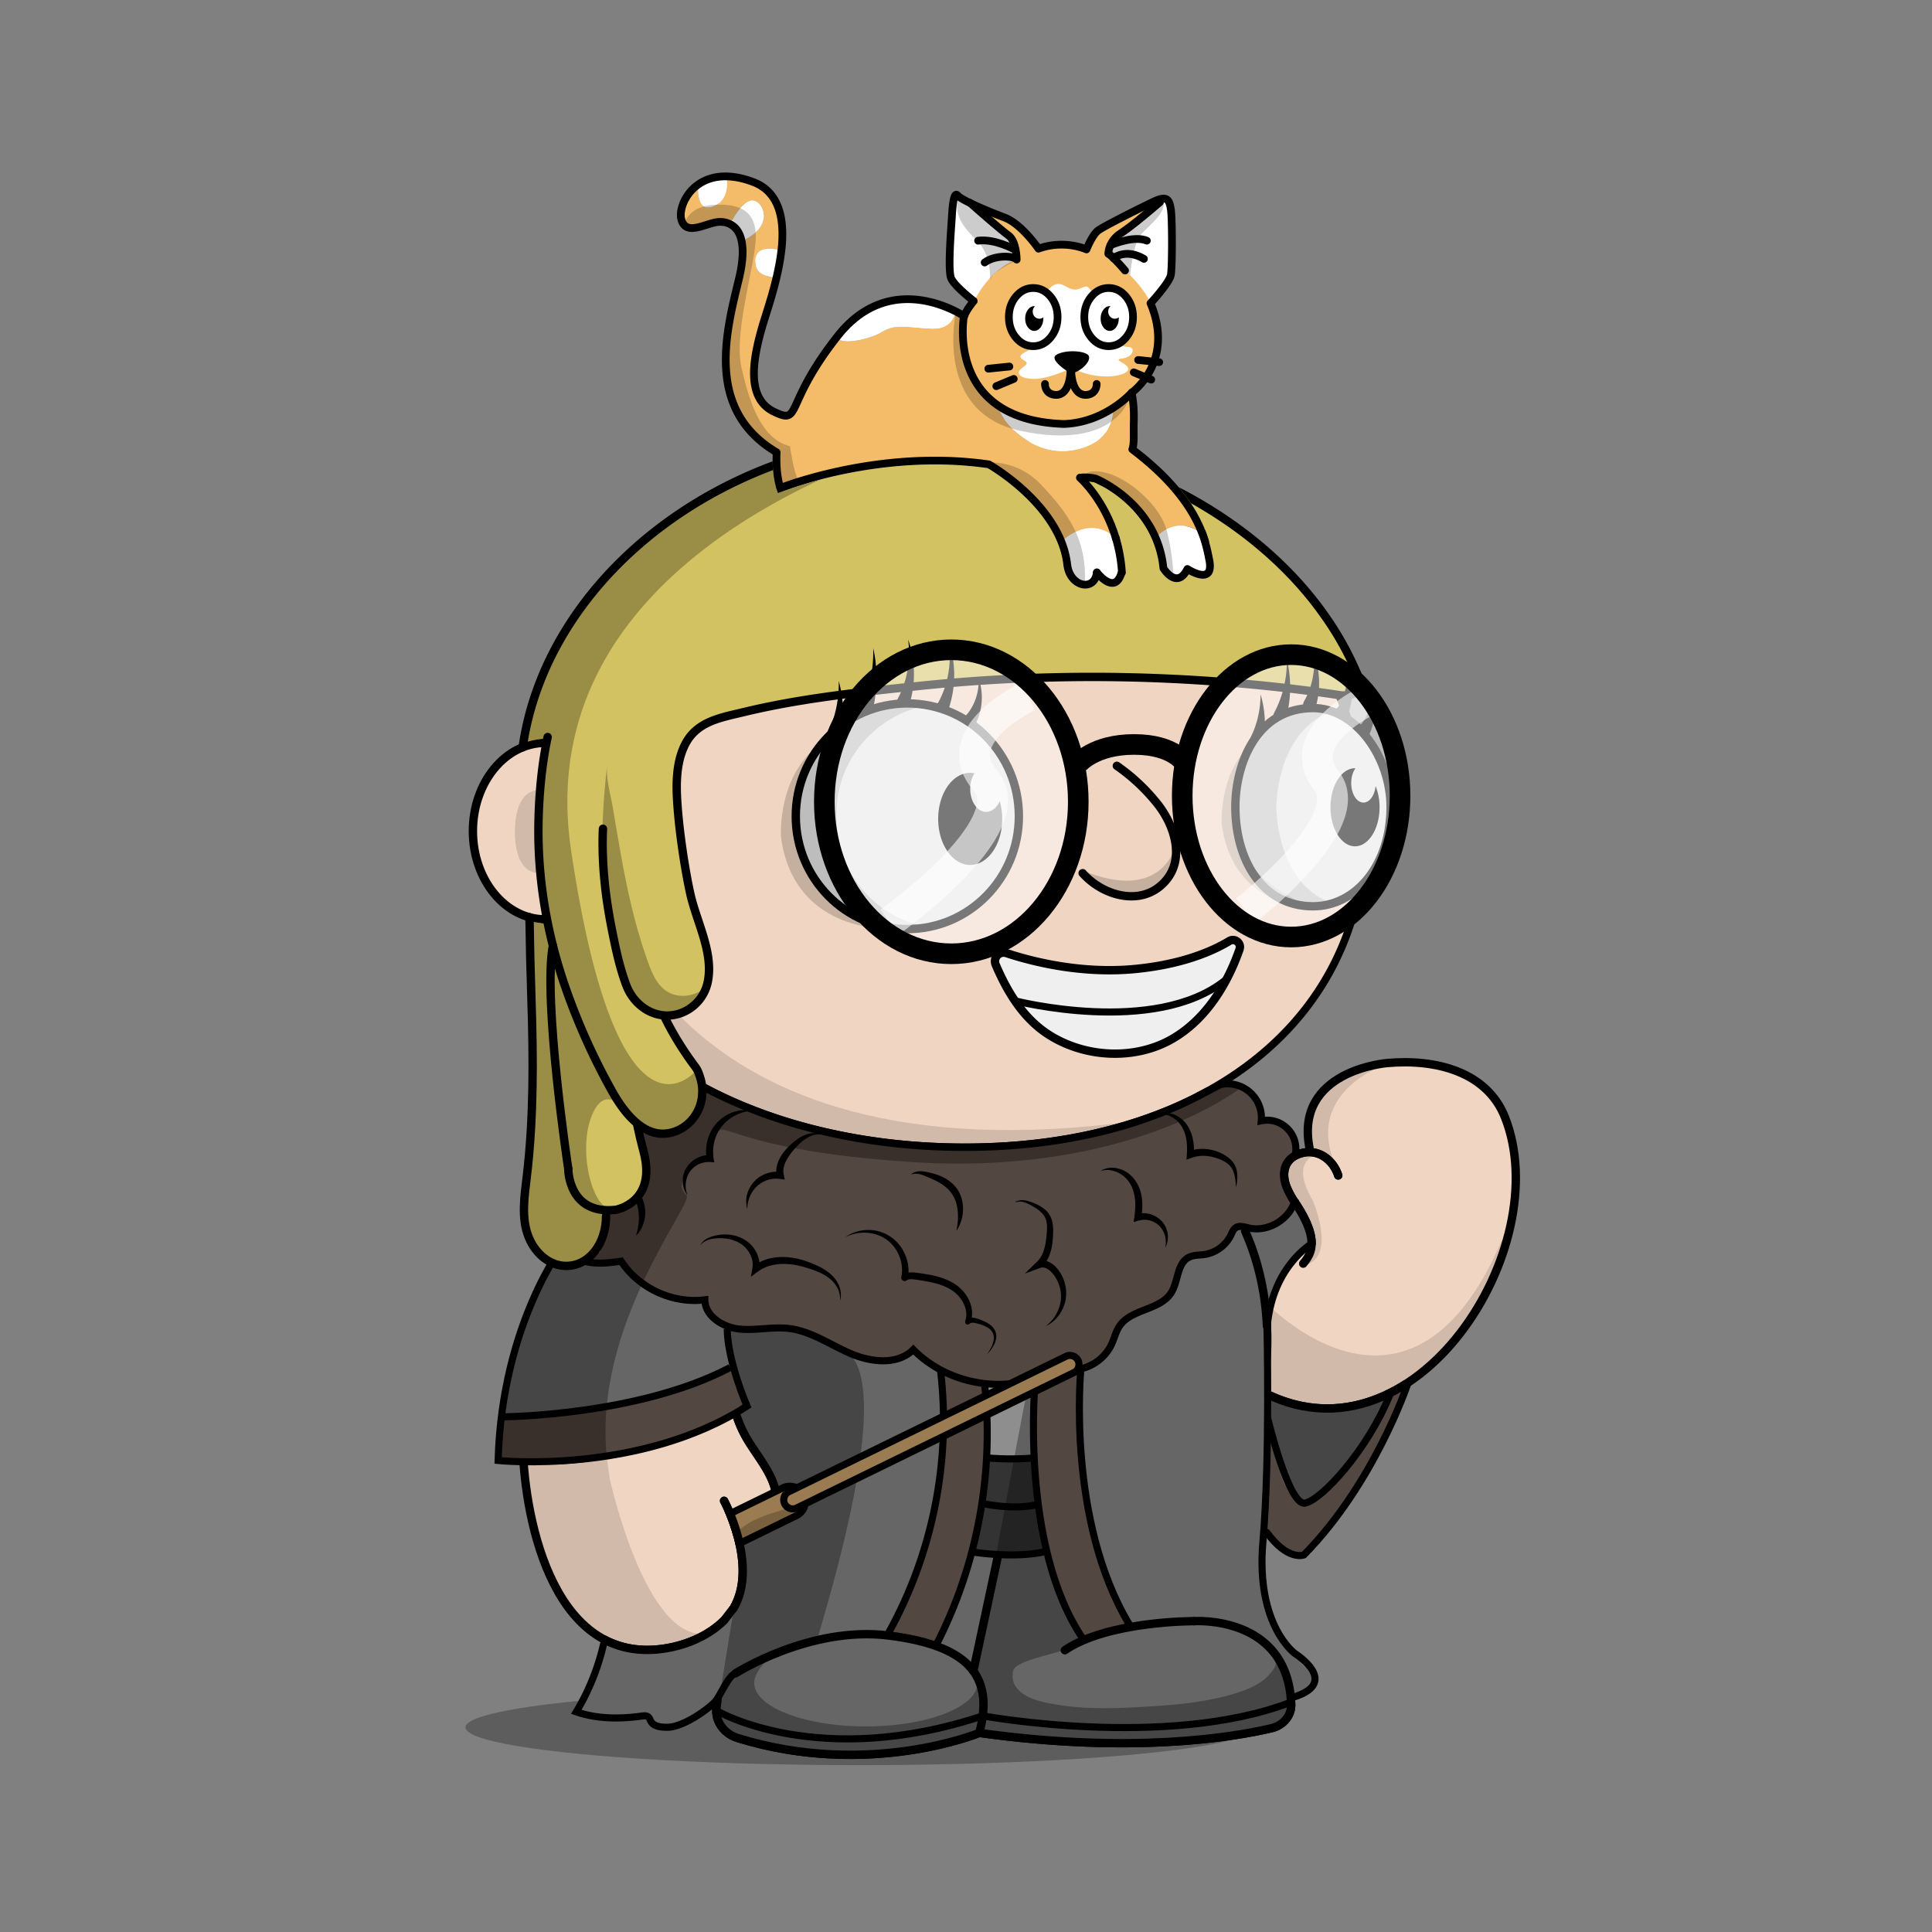 <svg xmlns="http://www.w3.org/2000/svg" xmlns:xlink="http://www.w3.org/1999/xlink" viewBox="0 0 3000 3000" width="100%" height="100%"><rect x="0" y="0" width="3000" height="3000" fill="#808080" stroke="none"/><defs><style>.cls-1-52{opacity:0.27;}.cls-2-52{fill:#f0d6c2;}.cls-3-52,.cls-4-52{fill:none;stroke:#000;stroke-linecap:round;stroke-miterlimit:10;}.cls-3-52{stroke-width:13px;}.cls-4-52{stroke-width:14px;}.cls-5-52{opacity:0.13;}</style></defs><g id="body_ground_shadwo-52" data-name="body ground shadwo"><ellipse class="cls-1-52" cx="1334.82" cy="2682.24" rx="612.02" ry="58.67"/></g><g id="TONE_1" data-name="TONE 1"><path class="cls-2-52" d="M1075.21,1684.92l-86.3,76.44-81.19,108.46-57.17,122.51-32.25,136.1-6.75,96.68,6.35,91.23L835,2395.21l31.39,75.86,38.09,50.13,47.54,31,78.62,9.8,53.8-18.18,39.91-27.63,14.26-12.89-9.88,50-15.22,91.24,2.66,29.33,13.85,17,51.09,17.73,78.1,16.35h75.62l66.58-5.32,48.93-8.42,52-13.82,24.82-6.52,41.94,6.07,126.13,9.16,99.75-.28,77.23-5.54,66.85-9.41,35-7.15,26.94-20.17,3.93-17.17-4.13-32.14-26.1-52.19-43.66-30.74-77-13.9,10.76-205.51s11.6-13.31,15.48-16.39,47-58.42,47-58.42l25-55.24,10.56-19.26,31.14,13.27,62.08,11.3,70.55-7.08,44-23.38,49.3-35.46,42.09-44.1,45.13-60.73,24.32-63.88,17.23-65.23,5.15-65.54-6.61-53.5-17.62-48.7-32.84-34.56-44.43-25.16-50.48-7-43.5-2.38-47.62,10.35-47.78,27.42L2036,1718.43l-4.92,39.57,4.92,33.29-26.16,5.63-11.5,8.85-4.35,6.33-38.65-58.25-40.72-31.51-40.6-26.81,31.43-17.16,63.7-49.54,45.12-49.55L2062,1514.7l25.66-53.08,19.46-60.16,22-45.61s67.57-79.84,0-202.29c-1-1.73.06-10,.06-10l-42.42-40.22-26.54-55.74-22.12-48.66-38.92-53.08-40.7-42.47-35.39-32.73-84.93-62.81-67.24-33.62-70.78-27.43-73.43-21.23L1533,712.27l-76.08-3.54-109.71,10.61-100.85,26.55-81.4,33.62-67.24,37.15-77,58.39L963.2,934.33l-61.93,81.39-29.2,69-23.37,63.1-6.32,5.84L794.78,1169l-33.87,33-22.55,52v62.59l15.25,50.65L781,1405l52.34,22.55,25.51,2.22,26.54,65.47,44.24,61.93,38.93,41.58,61.93,50.43,47.77,29.19Z"/><path class="cls-3-52" d="M1188.61,1822.33c-25.84,55.2-43,113.78-52.34,173.17-9.26,58.83-13.91,121.32.77,179.71,4.69,18.63,10.62,36.6,19.91,53.7,18.31,33.72,51.4,65.64,48.8,105.78-2.14,33.08-31.85,46-64.61,36.29"/><path class="cls-3-52" d="M1875.87,1822.33s102.57,98.45,91,287.14c0,0-3.62,117-95.28,193.58a25.6,25.6,0,0,0-9.21,18.23c-1.49,27.45-5.31,101.95-8.34,196,0,0,145.74-10.32,150.89,129,.65,17.51-12.29,33-30.87,37.34-61.79,14.38-217.56,40-453.39,7.15,0,0-171.42,71-375.08,8-21.91-6.79-35.72-26.6-33-47.6,3.64-28.11,11-75.14,26-147.9"/><path class="cls-3-52" d="M1142.45,2598.2s115.4-73.83,237.21-58.6,165.4,61,141,151.19"/><path class="cls-3-52" d="M1854.07,2517.33s-133.35-.74-200.62,45.13"/><line class="cls-3-52" x1="1511.37" y1="2594.76" x2="1564.29" y2="2347.39"/><path class="cls-3-52" d="M1962.82,2162.51c234.13,119.66,454.59-224.88,374-427.73-28.07-70.68-107.32-90.8-182.53-84.12,0,0-145.76,11-120.63,133.23"/><path class="cls-3-52" d="M2078,1825.24c-8.17-25.5-34.33-44.87-63.48-32.33-21.57,9.27-24.07,30.78-17,49.43a121.09,121.09,0,0,0,13,24.25c40.21,59.72,25.13,80.86,13.07,95.56"/><path class="cls-3-52" d="M1994,1809.24s-53-83.28-120-110.78"/><path class="cls-4-52" d="M847.68,1226.92c24.22,0,43.86,28.83,43.86,64.39s-19.64,64.39-43.86,64.39"/><g class="cls-5-52"><path d="M1094.33,1787.19s-201.47,157.92-147.5,509.15c0,0,56.62,258.34,152.17,239.76l-45.17,19.08L987.54,2562l-45-14-53-42.94L852,2442.22s-19.3-58-20-60.58-15.21-73-15.21-73l-4.07-66,3.05-93.58,14.8-87.89,24.13-80.54,29.56-68.17,35.67-59,31.53-47.85,30.94-37.14,43.33-39.74,34.35-32.8,20.29-14.44-27.3-18.43-64-47.48-59.57-58.39-27.71-38.8-42.45-63.51-.62-25.09,42.47-18.58,35.39-38s89.35,468.89,829,367.15c13.61-1.87-115.08,25.45-101.63,22.66l90.13-18.72,59.92-21.23,59.94-27.48,16.88,11.15s-138.51,121.21-481.78,97.32S1157.34,1736.76,1094.33,1787.19Z"/><path d="M887.11,1291.31c0,35.64-22.14,64.54-49.45,64.54s-38.13-28.59-38.13-64.23,10.82-64.85,38.13-64.85S887.11,1255.67,887.11,1291.31Z"/><path d="M1573.17,2594.76c5-22.44,11.15-45.09,15.5-66,9.65-46.4,21-93.08,27.47-140,1.38-10.09,10.82-41.24-4.4-41.86a345.39,345.39,0,0,0-47.38,1.36l-45,207c-2.76,12.73-5.54,25.71-4.26,38.67,1.7,17.12,10.15,32.84,11.64,50,1.1,12.68-9.17,31.37,0,42.38,4.14,5,11.17,6.24,17.6,7.11,54.93,7.46,110,10.25,165.29,12.64h.92l112.2-1.68a17.54,17.54,0,0,0,1.77-.12l105.39-13.38,40.32-6.53a15.92,15.92,0,0,0,7-3l13.67-10.24c19.81-14.84,7.66-38.52,6.72-57.27l-8.71-23.49-9.17-10c5.94,6.46-12.78,24.53-16.48,27.49-13.29,10.63-30,17-46.12,22-49.56,15.11-100.57,18.33-151.92,21.17-41.23,2.29-82.9,2.88-123.77-3.88-14.26-2.36-29.29-5.19-42.53-11.13C1581.78,2628.28,1568.73,2614.52,1573.17,2594.76Z"/><path d="M1964,2021.1s239.6,257.11,382-130.4l-20.31,76.86L2277.13,2057l-57.28,64.14-72.94,47.35-81.48,18.63-48.89-5-53.72-19.66v-31.7l5.41-52.55Z"/><path d="M2047.55,1791.7s-47.47,7.88-9.43,71.58c0,0,38.93,88.47-12.38,101.74,0,0,7.07-21.24,8.84-23s-1-30.6-1-30.6l-15.51-33.06s-18.7-31.29-20.56-36,4.37-40.57,4.37-40.57l22.84-10.07,20.1-2.71Z"/><path d="M2158.44,1650.06s-139.78,42.47-82.27,165.44l-16.53-15s-22.62-9.72-24.28-13.26-4.87-29.41-4.59-31.07,5.2-35,5.2-35l19.58-28,29.33-21.85Z"/><path d="M910.12,1177.54s78.74-358.22,369.81-437l-115,38.93-81,47.6-83.15,68.5-73.31,85.71-52.94,78.26-27.88,94,40.48,9.18Z"/><path d="M1527.19,2638.53,1517,2606.15a27.42,27.42,0,0,1,.89,6.92c0,37.38-77.63,67.68-173.4,67.68s-173.4-30.3-173.4-67.68c0-10.07,8.47-24.59,18.57-33.18l1.72-5.79a2.09,2.09,0,0,1-2.82-2.32L1229,2372.66a44.63,44.63,0,0,1,51.53-35c28.26,5,69.15,9.6,119.68,9.6-108.73,0-195.06-106.63-211.45-199.06-8.65-48.77-14.07-95.19-13.38-144.66.75-52.56,2.46-108.52,10.89-166.33a2.09,2.09,0,0,0-4-1.14c-22.2,50.76-92.27,233.07-29,385.72a1.4,1.4,0,0,0,.15.3l43,70.9a2.56,2.56,0,0,1,.24.56l4.42,17a62.9,62.9,0,0,1-1.35,36.2l-4.83,14.12a2.11,2.11,0,0,1-1.14,1.24l-26.61,11.66a2.06,2.06,0,0,1-1.07.16l-21.94-2.52a2.1,2.1,0,0,0-2.27,2.61l7.71,29.28a1.59,1.59,0,0,1,.06.38l3.63,49.69a2.11,2.11,0,0,1-.08.75l-14.6,49.1-.06.26-24.2,149.68a2.1,2.1,0,0,0,0,.79l6,26.41a2.08,2.08,0,0,0,1.18,1.45l59.31,26.68a2,2,0,0,0,.49.15l69,12.26.26,0,84.09,4h.26l60.19-4.53.24,0,83.39-16a1.05,1.05,0,0,0,.24-.06l40.42-13a2.09,2.09,0,0,0,1.43-1.73l6.33-50.94"/><path d="M1918.06,2248.79s-59.53,81.86-149.77,94c0,0,23,15,91.12-2.65l4.42-20.35,8.85-16.81,10.48-10.21"/></g><path d="M2129.2,1143.53a144,144,0,0,0-31.17-30.72,536.58,536.58,0,0,0-23-56.35c-32.82-68.83-79.79-130.63-139.61-183.69s-129.34-94.63-206.81-123.7c-80.17-30.08-165.32-45.33-253.08-45.33a723.09,723.09,0,0,0-219.4,33.67,674.64,674.64,0,0,0-187.55,93.24c-56,39.93-104,87.44-142.51,141.21-39.24,54.78-67.57,114.53-84.18,177.58a5.75,5.75,0,0,0,11.12,2.93c16.26-61.69,44-120.17,82.41-173.82,37.78-52.73,84.83-99.34,139.84-138.54a663,663,0,0,1,184.36-91.64,711.53,711.53,0,0,1,215.91-33.13c86.38,0,170.17,15,249,44.6,76.14,28.57,144.52,69.46,203.22,121.54s104.7,112.6,136.85,180a522.14,522.14,0,0,1,24.57,61.08c1.7,1.17,3.39,2.41,5.06,3.7.85.67,1.71,1.35,2.55,2l.54.43c.91.76,1.82,1.54,2.72,2.34l.82.73c.88.79,1.76,1.59,2.63,2.42.22.2.43.42.65.63a141.8,141.8,0,0,1,14.69,16.6c21.6,28.51,34,65.55,34,101.63,0,40.38-11.31,77.31-31.91,104.43h0c-.65.86-1.31,1.7-2,2.53-.89,1.11-1.79,2.18-2.69,3.24l-1,1.09c-.6.69-1.2,1.36-1.81,2-.38.42-.77.83-1.16,1.25-.57.6-1.14,1.19-1.72,1.78-.39.4-.78.81-1.18,1.2-.91.9-1.83,1.8-2.76,2.66-20,109.66-76.83,202.64-167.34,272.26-54.72,42.09-120.47,74.65-195.41,96.79s-157.82,33.42-245.91,33.42c-73.58,0-145.3-7.85-213.16-23.33S1154,1714,1098,1684.31c-117.39-62.14-199.49-151.36-237.44-258a5.75,5.75,0,0,0-10.83,3.85c38.92,109.43,122.91,200.84,242.89,264.35,56.87,30.1,120.69,53.35,189.67,69.09,68.7,15.67,141.28,23.62,215.72,23.62,89.2,0,173-11.4,249.17-33.89,76.31-22.54,143.31-55.75,199.16-98.7,91.16-70.12,149-163.31,170.49-273.08a136.34,136.34,0,0,0,12.27-13.43c23.68-29.62,36.73-70.49,36.73-115.08C2165.83,1214.15,2152.48,1174.25,2129.2,1143.53Z"/><path class="cls-3-52" d="M910.12,1403.57c-18.06,15.13-39.93,24-63.49,24-62,0-112.3-61.34-112.3-137s50.28-137,112.3-137c23.56,0,45.43,8.85,63.49,24"/><path class="cls-3-52" d="M1124.34,2330.45s65.27,121.25,0,185.71c-26,25.66-63.7,40.75-100.54,44.76-169.74,18.5-211.9-213.21-212.25-327.21-1.19-384.43,268.87-552.24,268.87-552.24"/></g><defs><style>.cls-1-119{fill:#534741;}.cls-2-119{fill:#8cc9ff;}.cls-3-119{fill:#8e8e8e;}.cls-4-119{fill:#333;}.cls-5-119{fill:#666;}.cls-6-119{opacity:0.32;}.cls-1-1190-119,.cls-7-119,.cls-8-119,.cls-9-119{fill:none;}.cls-1-1190-119,.cls-7-119,.cls-9-119{stroke:#000;stroke-miterlimit:10;}.cls-1-1190-119,.cls-7-119{stroke-linecap:round;}.cls-7-119{stroke-width:13px;}.cls-1-1190-119,.cls-9-119{stroke-width:11px;}</style></defs><g id="GOT_KING" data-name="GOT KING"><path class="cls-1-119" d="M966,1958c14,31,48,46,79,56,16,5,32,7,48,3,2,38,49,49,80,49,25,0,49-10,74-1,30,11,55,30,84,42s68,18,91-11c0,4,3,8,5,9,40,34,91,53,143,50,24-2,43-17,65-28,12-6,28,1,42,1,31,0,53-36,63-64,3-6,6-14,12-18,22-12,48-14,64-34,14-17,11-45,29-57,23-15,60-5,71-40,2-5,7-13,14-11,25,7,51,6,68-13a220.58,220.58,0,0,0,15.5-19.84c-5-8.2-10-16.47-14.5-25.16-5.77-12.17-7-25.57-2.69-37.32l-2.35,3.42-.71-1.07,6.54-6.58c4.45-4.47,9-9.08,11.46-14.87,4.71-11,.65-24.42-7.74-33s-20.31-12.81-32.17-14.44c-5.12-.7-10.36-1-15.27-2.59,5.27-13,2-28.72-7.14-39.42s-23.28-16.46-37.31-16.58a64.84,64.84,0,0,0-31.14,8.15c-4.09,2.2-7,3.7-8.61,7.63Q1858,1705.07,1844,1711c-32,14-66,23-100,34-66.33,21.8-132.67,31.91-200.71,34.61-43.77-.45-87.63,3.86-132.29-.61-65-7-127.56-24.1-193.56-39.1-40-9-73.44-22.9-110.44-40.9-10.06-4.65-21.32-9.3-31-15.8l-33.39-23-27.5,13.67L998,1719.59l-21.67,9.73-42.11,35.81L919.85,1815,903,1827.45l-34.69,51,4.37,50.52-2.79,5.37C893.48,1959.67,931.06,1967.75,966,1958Z"/><path class="cls-1-119" d="M1681,2548c25-13,52-18,79-22-31-35-41-83-56-126-5-13-4-26-6-39-16-79.26-19.84-155.95-17.65-233.15-1.11.09-2.22.15-3.35.15-14,0-30-7-42-1-9.1,4.55-17.69,9.78-26.33,14.5C1596,2279.59,1612.25,2426,1681,2548Z"/><path class="cls-2-119" d="M2034.8,2331.09c-2.83,1.54-6,2.95-9.17,2.88,1.1.37,2.21.72,3.37,1,18.56-9.9,33.2-23.54,46.18-39.1C2063.49,2309.77,2050.63,2322.49,2034.8,2331.09Z"/><path class="cls-3-119" d="M1605.63,2265.38a901.72,901.72,0,0,1,3-123.88c-12.25,6.68-24.6,12.33-38.67,13.5a188.72,188.72,0,0,1-43-2.47,663.4,663.4,0,0,1,4.43,112.92A325.81,325.81,0,0,0,1605.63,2265.38Z"/><path class="cls-4-119" d="M1626.79,2411.12c-12.16-47.47-18.87-96.52-21.16-145.74a325.81,325.81,0,0,1-74.19.07,683.07,683.07,0,0,1-22.39,145C1547.79,2417.73,1588.5,2419.64,1626.79,2411.12Z"/><path class="cls-5-119" d="M2051.37,2186.58c-7.52.45-15.14.62-22.52-.86-8.87-1.77-17.07-5.87-25.15-9.91-10.77-5.4-21.61-11.9-32.8-16.38-9.72-45.49-8-93.65.1-140.43,7-39,38-69,68-94-4.75-19.67-15-36.58-25.5-53.84A220.58,220.58,0,0,1,1998,1891c-17,19-43,20-68,13-7-2-12,6-14,11-11,35-48,25-71,40-18,12-15,40-29,57-16,20-42,22-64,34-6,4-9,12-12,18-9.64,27-30.42,61.37-59.65,63.85-2.19,77.2,1.64,153.89,17.65,233.15,2,13,1,26,6,39,15,43,25,91,56,126-27,4-54,9-79,22-24.27-43.07-42-89.18-54.21-136.88-38.29,8.52-79,6.61-117.74-.68a670.74,670.74,0,0,1-27,80.56c-5,10-6,22-11,32s-8,32-21,30a213.6,213.6,0,0,1-34-9c-4-2-10-2-14-4-8-3-17-2-25,0,78.19-120.22,96.19-271,83.89-411.3A219,219,0,0,1,1427,2105c-2-1-5-5-5-9-23,29-62,23-91,11s-54-31-84-42c-25-9-49,1-74,1-31,0-78-11-80-49-16,4-32,2-48-3-31-10-65-25-79-56-34.94,9.75-72.52,1.67-96.11-23.7l-32,61.48L795.8,2123.14l-11.23,71.61C849,2200.62,912.31,2185.7,978,2174c57-10,106-32,157-55,10,20,16,40,23,61q-9.93,9.06-19.33,18.63L1142,2197c1,5,1,10,3,15,22,42,65,76,59,126-4,29-34,47-63,39,17.77,43,13.19,88.93-5.81,128.79l-53,39L1014,2562.46l-75.86-16.69-43.24,112.4,74.21,7.07,37.44.75,26.3,16.1,43.21-14,37.46-23.59,2.66,29.33,13.85,17,51.09,17.73,78.1,16.35h75.62l66.58-5.32,48.93-8.43,52-13.81,24.82-6.52,41.94,6.07,126.13,9.16,99.75-.28,77.23-5.54,66.85-9.41,35-7.15,26.94-20.17,3.93-17.17-2.32-18.05c17.77,18,53.35-14.18,21.67-41.11-11.19-9.51-65.33-88.55-63.29-126.26,1.35-24.86,2.39-48.12,3.2-69.26A155.74,155.74,0,0,1,1961,2342c4-31,4-62,6-93,0-8,4-15,5-23,13.31,35.17,12.16,91.11,50.65,106.87a23.8,23.8,0,0,0,8.34-1.55c5.29-2,9.87-5.45,14.37-8.87,4.83-3.66,9.67-7.34,14.13-11.44a181.74,181.74,0,0,0,13.11-13.79q7.53-8.49,14.91-17.2c13.29-18.23,25.47-38,39.49-57a178.13,178.13,0,0,0,29.95-60.8A325.16,325.16,0,0,1,2051.37,2186.58Zm-120.3,344.65-77-13.9,82.79,8.39s3.73,6.56,9.66,16.39Zm42.56-307.71a110.08,110.08,0,0,0-5.57-12.43l.32-18.64-5.56-29.94,5.85,2.5c-1,8.91.16,19.58.92,27.54q1.53,16.18,4.5,32.19C1973.94,2224.33,1973.79,2223.93,1973.63,2223.52Z"/><path class="cls-1-119" d="M2087.51,2280c1.42-1.68,2.85-3.34,4.26-5l-.48.63c-5.23,6.8-10.54,13.66-16.11,20.27-13,15.56-27.62,29.2-46.18,39.1-1.16-.31-2.27-.66-3.37-1a8.67,8.67,0,0,1-2.92-.54,9,9,0,0,1-1.25-.61c.4,0,.8,0,1.19,0-38.49-15.76-37.34-71.7-50.65-106.87-1,8-5,15-5,23-2,31-2,62-6,93a155.74,155.74,0,0,0,3.22,49.62q.27-7.14.51-14c10.76,12.18,22.2,23.69,35.52,32.91,4.73,3.27,10.17,6.35,15.89,5.68,5.95-.69,10.62-5.25,14.74-9.61a696.27,696.27,0,0,0,151.94-251.32c-8.81-3.12-18.79,1.8-24.72,9l-.21.27c.34-1.08.69-2.15,1-3.23l-2,.81A178.13,178.13,0,0,1,2127,2223C2113,2242,2100.8,2261.79,2087.51,2280Z"/><path class="cls-1-119" d="M1377,2540c8-2,17-3,25,0,4,2,10,2,14,4a213.6,213.6,0,0,0,34,9c13,2,16-20,21-30s6-22,11-32c43.44-106.38,59.36-224.54,45-338.47a204.52,204.52,0,0,1-66.12-23.83C1473.19,2269,1455.19,2419.78,1377,2540Z"/><path class="cls-1-119" d="M1158,2180c-7-21-13-41-23-61-51,23-100,45-157,55-65.69,11.7-129,26.62-193.43,20.75l-11,70.23,41.29,7.38c78,7.69,155.06-11.42,232.16-32.36,32.78-9.64,61.85-26.71,91.67-41.37Q1148.06,2189.08,1158,2180Z"/><path class="cls-6-119" d="M1896,1683.84c-1.22.48-24.24,12.79-25.45,13.26L1814.05,1723l-19.4,6.87c-124.86,54.28-261.56,55.58-394.65,45.12-56-5-110-20-168-30-56.11-10.64-138.08-58.27-189-81.84l-36.82,22-9.93,40-47.16,22.06-25,47.55-15,35-29.66,20.47-16,47.38,9.69,32.55-28.58,52.18L808,2073.67l-21.11,91.93-13.41,102.26,41.14,4.47c42.88,4.26,85.51.41,128-7.41-23.69-206.83,136.12-398,123.39-409-27.92-24.14,31.16-58.69,31.16-58.69,38.72-88.12-31.34-17.1,311.92,6.79s516.46-114.19,516.46-114.19Z"/><path class="cls-6-119" d="M1969.59,2192.55a371.15,371.15,0,0,0,34.69,125c2.47,5.15,5.32,10.53,10.3,13.34s11.12,2.44,16.41.46,9.87-5.45,14.37-8.87c4.83-3.66,9.66-7.34,14.13-11.44a181.74,181.74,0,0,0,13.11-13.79c35.84-40.5,70.73-84,86.3-135.83a325,325,0,0,1-107.53,25.19c-7.52.45-15.14.62-22.52-.86-8.87-1.77-17.07-5.87-25.15-9.91-11.12-5.58-22.31-12.34-33.88-16.83C1967.05,2168.67,1968.65,2182.7,1969.59,2192.55Z"/><path class="cls-6-119" d="M1765.63,1740.3l-.62.08-3.4,1.21C1766.13,1740.51,1768,1740,1765.63,1740.3Z"/><path class="cls-6-119" d="M1870.56,1697.1l3.64-1.43-.21-.14Z"/><path class="cls-6-119" d="M1573.17,2594.76c5-22.44,107-29,102.87-49.93-8.33-42.09-53.59-111.09-59.9-156.14-1.42-10.09,10.82-41.24-4.4-41.86-15.8-.63,2.37-205.06-13.37-203.52-15,69-64,342.88-79,411.88-2.76,12.73-5.54,25.71-4.26,38.67,1.7,17.12,10.15,32.84,11.64,50,1.1,12.68-9.17,31.37,0,42.38,4.14,5,11.17,6.24,17.6,7.11,54.93,7.46,110,10.25,165.29,12.64h.92l112.2-1.68a17.54,17.54,0,0,0,1.77-.12l105.39-13.38,40.32-6.53a15.92,15.92,0,0,0,7-3l13.67-10.24c19.81-14.84,7.66-38.52,6.72-57.27l-8.71-23.49-9.17-10c5.94,6.46-12.78,24.53-16.48,27.49-13.29,10.63-30,17-46.12,22-49.56,15.11-100.57,18.33-151.92,21.17-41.23,2.29-82.9,2.88-123.77-3.88-14.26-2.36-29.29-5.19-42.53-11.13C1581.78,2628.28,1568.73,2614.52,1573.17,2594.76Z"/><path class="cls-6-119" d="M1527.19,2638.53,1517,2606.15a27.42,27.42,0,0,1,.89,6.92c0,37.38-77.63,67.68-173.4,67.68s-173.4-30.3-173.4-67.68c0-10.07,8.47-24.59,18.57-33.18l1.72-5.79a2.09,2.09,0,0,1-2.82-2.32l81.76-29.67c4.61-22.71,121-380.21,46.27-442.14-49.29-40.86-175.48-38.53-187.42-40.75-13-2.42,37.24,118.24,29,119.91-16.25,3.3-15.7,13.39-4.8,42.77h0l43.28,71.3h0l4.66,17.88a60.82,60.82,0,0,1-1.31,35l-5.32,15.59h0l-28,12.25h0l-25.54-2.94h0l8.53,32.42h0l3.67,50.26h0l-14.75,49.6h0l-24.29,150.21h0l6.3,27.82h0l60.49,27.22h0l69.37,12.32h0l84.35,4h0l60.44-4.55h0l83.63-16.08h0l41.81-13.45h0l6.49-52.26"/><path class="cls-7-119" d="M938.12,2545.77c24.1,12.8,52.44,18.77,85.68,15.15,36.84-4,74.56-19.1,100.54-44.76l13-16.91"/><path class="cls-7-119" d="M1138.85,2497.65c39.62-66.65-14.51-167.2-14.51-167.2"/><path class="cls-7-119" d="M1143.42,2197.32a195.55,195.55,0,0,0,13.53,31.59c18.31,33.72,51.4,65.64,48.8,105.78-2.14,33.08-31.85,46-64.61,36.29"/><path class="cls-7-119" d="M1854.07,2517.33s145.74-10.32,150.89,129c.65,17.51-12.29,33-30.87,37.34-61.79,14.38-217.56,40-453.39,7.15,0,0-171.42,71-375.08,8-21.91-6.79-35.72-26.6-33-47.6q.69-5.33,1.57-11.58"/><path class="cls-7-119" d="M1933.41,1911.44c16.68,37.67,31.19,87.09,33.93,147.9"/><path class="cls-7-119" d="M1142.45,2598.2s115.4-73.83,237.21-58.6,165.4,61,141,151.19"/><path class="cls-7-119" d="M1854.07,2517.33s-133.35-.74-200.62,45.13"/><line class="cls-7-119" x1="1511.37" y1="2594.76" x2="1549.94" y2="2414.49"/><path class="cls-7-119" d="M2157.31,2163.66a266.92,266.92,0,0,0,24.79-14"/><path class="cls-7-119" d="M1973.39,2167.61c64.72,29.31,128.07,23.7,183.92-4"/><path class="cls-7-119" d="M2018.79,1791.28c-1.43.47-2.86,1-4.3,1.63-21.57,9.27-24.07,30.78-17,49.43a121.09,121.09,0,0,0,13,24.25c20.11,29.86,26.39,50.08,26.14,64.66"/><path class="cls-7-119" d="M2078,1825.24c-7.77-24.24-31.79-42.94-59.18-34"/><path d="M1872.62,1689.09c-39,21.61-82.09,39.41-128.7,53.18-75.08,22.17-157.82,33.42-245.91,33.42-73.58,0-145.3-7.85-213.16-23.33S1154,1714,1098,1684.31q-26.28-13.9-50.15-29.6a113.73,113.73,0,0,0-16.54,2.76,627.05,627.05,0,0,0,61.31,37c56.87,30.1,120.69,53.35,189.67,69.09,68.7,15.67,141.28,23.62,215.72,23.62,89.2,0,173-11.4,249.17-33.89,50.46-14.91,96.85-34.48,138.64-58.45C1881.68,1692.49,1877.6,1689.62,1872.62,1689.09Z"/><path class="cls-8-119" d="M1129.19,2128.3l13.26,3s393.84,82.19,818.57-7.83"/><path class="cls-9-119" d="M1047.56,1659.2c-29.56,4.4-54,34.36-50.55,64.44-43.31,5.78-78.68,47.64-77.16,91.31-23.39,15.13-44.06,36.61-51.54,63.46s1.2,59.22,25,73.74c20.76,12.67,47.09,9.66,71.17,6.22,27.54,42.08,80.07,66.33,130,60,.41,25.71,28.26,42.79,53.83,45.38s51.49-4,77-.88c34.3,4.22,63.79,25.3,95.55,38.95s72.85,18.24,97.34-6.15c50.36,51.22,132.41,68.24,199,41.28,8.06-3.26,16-7.12,24.54-8.7,9.34-1.71,19-.61,28.42-1.47,23.73-2.16,45.79-17.68,55.83-39.29,4.42-9.52,6.69-20.11,12.64-28.74,18.33-26.58,62.89-24.15,80.06-51.5,11.19-17.83,8.75-45.63,27.61-55,7.4-3.66,16.08-3.09,24.24-4.31a55.14,55.14,0,0,0,40.78-30.06c2.07-4.29,3.82-9.16,7.85-11.71,5.63-3.56,12.92-1,19.4.5,30.81,7.37,65.53-14,72.83-44.83"/><path d="M960.5,1829.68c28.49,5.17,46.84,37.39,40.11,65-2.06,9.15-6.41,17.81-13.05,24,5.12-16.41,6.28-33,1.46-49.08s-15.12-29.21-28.52-40Z"/><path d="M1167.79,1724.56c-41.54,4.07-68.17,39.68-58.44,80.38l-6.79-.53a35.87,35.87,0,0,0-31,14.57c-7.46,10.29-8.83,25-4.1,36.92a36,36,0,0,1-7.18-19.64c-1.92-23.83,19.32-43.77,42.94-42.57l-5.6,6.37a65.44,65.44,0,0,1,16.09-57.1c13.64-14.51,34.7-22.15,54.09-18.4Z"/><path d="M1275,1761.54c-16.84-1.75-30.45,10.55-41,22.28a91.12,91.12,0,0,0-13.62,19.37c-3.13,6.36-5,13.76-3.46,20.73l1.69,7.68-7.7-1c-28.16-3.46-50.59,19.22-50.44,47.06-6.88-22.43,6.7-47.06,28.58-55a49.13,49.13,0,0,1,23.24-2.93l-6,6.63c-4.46-18.84,8.3-36.85,21.26-48.83,12.19-11.38,30.28-23,47.43-16Z"/><path d="M1087.55,1933.68c4.47-9.76,15.85-13.67,25.67-15.56,27.42-5.55,57.09,7.22,64.82,35.79a41.86,41.86,0,0,1,.9,17.14l-8.53-5.2c24-18.56,57.86-16.48,84.61-6.31,13.47,5,26.94,11,37.29,21.3,10.16,10,16.54,25.53,11.84,39.51,1.78-13.58-5.49-26.78-15.89-35-10.51-8.44-23.38-12.93-36.18-16.87-24.48-7.6-53.54-9.79-75.19,6l-10.81,7.88,2.28-13.08a33.31,33.31,0,0,0-.35-12.84,41.71,41.71,0,0,0-18.27-25.4c-10.62-6.68-23.2-9-35.93-8.25-9.56.7-20.29,2.69-26.26,11Z"/><path d="M1312.67,1921.2c9.44-7.15,21.71-10.86,33.53-11.26,25.53-1.08,49,14.17,59.06,37.79a64.89,64.89,0,0,1,4.57,37.27l-8.37-5.13a20.27,20.27,0,0,1,11.08-4.06,49.3,49.3,0,0,1,10,.42c5.94.74,11.84,1.6,17.81,2.64,15.16,2.61,30.55,7,43.5,15.75,18.55,12.51,31.58,37.34,22.8,59.4l-6.77-4.46c7.14-6.37,16.88-2.51,24.44.5,6.94,2.82,14.41,6.48,18.84,12.88,9.77,13.82-.91,30-10.56,40.35,3.82-5.91,7.59-12.13,9.54-18.87,3.18-10.64-.86-19.37-10.67-24.18A76.93,76.93,0,0,0,1517,2055c-2.83-.71-6.11-1.45-8.8-.87a4.8,4.8,0,0,0-2.55,1.38,4.14,4.14,0,0,1-6.77-4.47c6-18-5.78-37.78-20.92-47.59-11.85-7.68-25.67-11.32-39.53-13.83-5.68-1.05-11.51-1.86-17.3-2.71-4.56-.6-9.69-1.28-13.18,1.2a5.23,5.23,0,0,1-8.37-5.13c4.39-21.29-4.79-44.69-22.27-57.65-18.08-13.46-44.64-14.81-64.6-4.16Z"/><path d="M1414.44,1823.93c9.43-9,24.31-4.35,35.4-1.44,26.72,7.44,45.29,25.25,45.54,54.18a61.64,61.64,0,0,1-10.38,34.77c2.51-11.7,3.34-23.21,1.75-34.17-3.21-24.34-18-37.34-39.88-46.69-10.09-4.09-21.37-11.07-32.43-6.65Z"/><path d="M1577.61,1863c.16,1.16.31,2.33.45,3.49l-.53-.31c7.85-4.93,17.73-1.89,25.69,1.15,11.18,4.17,22.86,10.7,28.16,22.23,4,8.41,4.16,18.37,3.84,27.16-.52,11.91-1.82,24-6.84,35.21a47.43,47.43,0,0,1-11,15.62l-5.64-9.15c9.85-3.7,20.23,1.4,27.09,8.22a60.26,60.26,0,0,1,16.6,38.86c1.32,22.16-11.66,44.58-31.84,53.91,16.81-12.44,26.79-34.37,23.21-55-1.85-11.26-7-22.19-15.28-30.14-4.22-3.85-10.25-7.57-15.92-5.57l-24.42,9,18.78-18.13a38.63,38.63,0,0,0,8.51-12.09c4.41-9.63,5.92-20.6,6.83-31.29.88-10.45,1.34-21.22-5.11-29.76-4.58-6.22-12-10.87-18.93-14.67-6-3.2-12.42-6.47-19.37-5.84a16.68,16.68,0,0,0-4.56,1.19c.08-1.34.19-2.7.31-4Z"/><path d="M1709.08,1818.32c8.37-5.63,19.18-6.31,28.73-3.42,20.63,5.78,33.17,25.72,35.4,46.29a95.75,95.75,0,0,1-1.27,29.88l-6.7-6.07c14.42-3.86,30.84,1.37,40.2,13,8.88,11.06,10.79,27,3.9,39.34,5-22-9.93-43.58-33-43.28-5-.06-11.49,2.26-16.2,3.63,3.56-19.89,5.22-42-5.42-59.92-8.79-14.86-28.27-25.08-45.62-19.42Z"/><path d="M1799.37,1730c15.77-6,33.65,2.65,43.18,15.85a59.75,59.75,0,0,1,9.75,22.87,91.18,91.18,0,0,1,1.53,24.39l-7.41-5.47c21.48-8.6,51.66-1.54,67.09,15.62,9.71,11.15,8.69,27,5.92,40.57-1.16-12.34-1.74-26.6-11.44-35.38-6-5.45-14-8.73-21.75-11-11.67-3.37-24.46-3.83-35.9.41l-8,3,.61-8.45c1-14.38-.12-29.39-7.3-42-7.07-12.42-21.42-21.88-36.26-20.35Z"/><path class="cls-9-119" d="M2009.94,1798.08a44.63,44.63,0,0,0-51.42-57.73,52.77,52.77,0,0,0-62.51-56.51l-36.46,18.31"/><path class="cls-9-119" d="M876.66,1930.08s-97.17,123.65-103.2,337.78c0,0,219.54,22.62,386.48-84.45,0,0-30.15-69.36-30.75-119.88"/><path class="cls-9-119" d="M782.51,2200s208.85-1.53,351.36-76.54"/><path class="cls-9-119" d="M937.58,2551.47a364,364,0,0,1-42.7,106.7c32.43,11.17,67.77,11.26,101.74,6.5,3.41-.47,7.27-.88,9.91,1.32,2.05,1.71,2.75,4.5,4.06,6.82,4.67,8.25,15.94,9.27,25.42,9.28,22.36,0,56.84-22.78,73-38.25,9.48-9.07,20.93-41.79,33.47-45.64"/><path class="cls-9-119" d="M1116.77,2664.33l-.83-3.68-.69-3s156.8,91,410.79,6.71c0,0,284.51,52.4,476.6-20.49"/><path class="cls-9-119" d="M1460.39,2127.17c16.71,139.46-11.65,283.66-80.13,407.45-.5.91-.92,2.23,0,2.82s1.33-1.68.46-1.08"/><path class="cls-9-119" d="M1528.3,2144.53C1544.6,2285,1518,2430.06,1453,2555.69"/><path class="cls-9-119" d="M1507.47,2409.51s64.46,11.21,115,0"/><path class="cls-9-119" d="M1527.19,2334.93s49.86,11.22,88.93,0"/><path class="cls-9-119" d="M1530.66,2263.62a429.88,429.88,0,0,0,77.71,0"/><path class="cls-9-119" d="M1607.37,2144.53s-24.31,255.7,74.39,400.3"/><path class="cls-9-119" d="M1678.24,2127.17s-22.38,233.43,75.52,395.54"/><path class="cls-9-119" d="M1967.34,2059.34s5,204.75-6.32,335.19S2011.35,2568,2011.35,2568s73.29,46.21-7,68.58"/><path class="cls-1-1190-119" d="M2185.57,2149.65s-51.64,154-160.88,264.84c0,0-24.51,10.2-57.67-35"/><path class="cls-9-119" d="M1968.32,2201.5S2001,2339,2026.59,2334s96.78-82.15,131.7-168.39"/><path class="cls-9-119" d="M2036.69,1931.25s-64.19,37.56-69.35,135.16"/></g><defs><style>.cls-1-334{fill:#d3c262;}.cls-2-334{fill:none;stroke:#000;stroke-linecap:round;stroke-miterlimit:10;stroke-width:13px;}.cls-3-334{opacity:0.27;}</style></defs><g id="Layer_361_copy_3" data-name="Layer 361 copy 3"><path class="cls-1-334" d="M822.27,1427.55l2.85,121.61,1.55,148-2.2,62.52-4.21,46.83-8.71,42.15,5,58.11,14,23,14.73,23.9,23.29,13.87s28.13-3.78,34.52-7.54,28.25-16.15,28.25-16.15L943,1876.3l24.34-1.3,24.45-18.68,9.42-34-3.64-35.14s-11.47-48.31-11-50.55,21.35,23.73,21.35,23.73l49.8-7.83L1081,1729.7l6-57s-36.6-45.26-36.9-47-8.41-50.59-8.41-50.59,15.27-1.82,17.25-2.64,23.38-19.77,25.1-21.94,15.91-31.86,15.91-31.86l-2.68-34.88s-18.34-48.83-16.17-52.93-9.21-42.69-9.21-42.69l-12.58-70.92-7.75-71.79,4.15-67.93s16.74-35.08,18-36.48,47.3-26.92,47.3-26.92,53.51-13,55.9-13.48,113.11-22.57,113.11-22.57,91.79-11,94-12.12,86.22-5,86.22-5l139-12.51,136.27,4.25s76,3.84,77.12,1.49,106.36,7.28,106.36,7.28L2034.35,1073l53.11,7,9.47-1.09,14.38-15.3v-21.84l-31.16-42.24L2000,887.68l-104.36-85.55-105.11-57.46-92.18-35.94-89.5-19.7-73.35-9.83-79.29-5.72-80.93,7.57L1283.9,700.5l-39.42,10.7-59.75,17.88-78.22,33.37-60.46,41.29-53,41.2-47.61,39.7-45,60.94-36.44,58-30.65,54.5-20.14,91.71-.62,3.76s16.81-5.72,32.68-6.48l-2,41.65-1.65,74.33-5.62,64.76L847.68,1410l6,25.9-29.56-5.07Z"/><path class="cls-2-334" d="M882.4,1815s-39.66-262.67-23.87-346.58"/><g class="cls-3-334"><path d="M1463.29,676S813.62,830,886.78,1320.52c72.64,487.11,192.89,343,192.89,343l10.91,29.88,0,23.41-15.26,21-17.57,14.77-28.4,7.83-25.75-5.34-27.68-23.71s-34.42-55.77-57.23,1.66,4.13,152.35,33.75,142.81l-11.37,5.58-1.39,14.15-5.22,16.54-2.63,17.68-26.73,29.12-22.72,5.28-29.58-6-19.58-16.23-12.51-31.28-4.79-31.39v-21.83l5.35-37.73,1.19-37.8,2.25-29.49,1.63-43.27.08-34.16.69-25.06-1.15-73-4.69-59.34,2.05-44.48,3-37.45.13-4.38,20.25,3.47,6.12-2.33-8.93-36.63-.61-42.91-5.41-46.47,3.76-25.05v-84.22l7-49.31a89.73,89.73,0,0,0-29.9,3.88c-15.81,4.92-2.86-7.26-2.86-7.26L821,1113l16-61.39,17.83-31.7L893,957.58l50.54-61.39s44.77-41.39,45.61-42S1044.4,805,1044.4,805l41.15-26.84,90.23-43.32,48.39-17.58s100.71-28.69,101.58-28.84,68.26-9.32,68.26-9.32Z"/><path d="M943.11,1185.94c0,.06-16.47,122.56-1.73,205.3s27,127.13,27,127.13l21.79,38.94,36.58,18.91c7.62,3.91,27-5.94,34.19-8.73,18.89-7.29,25.61-20.06,36.35-35.78-16.47,15.88-44.19,19.86-63,6.83-17.52-12.15-24.61-34.46-31.27-53.68-17.61-50.82-29.17-103.47-38.66-156.33-4.57-25.42-8.79-50.9-13.14-76.36C947.6,1230.66,940.17,1207.88,943.11,1185.94Z"/></g><path class="cls-2-334" d="M850.4,1144.45c-11.27,52-15.75,115.79-14,169.41C839,1390.58,854.25,1466.77,880,1539A1006.9,1006.9,0,0,0,950.74,1695c18.71,33.31,51.65,77,95.63,62.6,34.14-11.14,52.36-49.13,40.7-84.87-2.36-7.23-3.59-10.85-7.8-16.66,0,0-28.31-36.55-48.12-78.76"/><path class="cls-2-334" d="M811.62,1160.36C849.13,896.36,1125.46,676,1463.29,676c159.37,0,315.66,46.63,440.08,131.3,94.1,64,163.84,145.61,202.28,235.14,21.28,43.14-23.76,37.27-23.76,37.27-77-11.68-186.85-24.2-319.07-27.73a2583.28,2583.28,0,0,0-338,13.4c-90.57,9.48-181.6,19-270.28,40.44-35.8,8.66-72.53,14.32-90.67,50.05-15.3,30.13-14.08,67.25-11.48,100,3.72,46.82,12.63,101.2,19.58,132.3,9.81,43.94,36.94,92.1,26.74,137.88a65.54,65.54,0,0,1-43.32,47.73c-35.69,11.65-70.4-10.5-83-44.22-10.68-28.55-17.07-59.78-22.93-89.59-9.89-50.29-15.4-101.81-13.21-153.09"/><path class="cls-2-334" d="M941.09,1888.18c0,42.75-26,77.51-62,77.51-24.63,0-47.08-17.94-57.89-44-12.47-30.08-6.74-64.5-3-96.17,10.63-91.07,10-182.49,7-274q-2.13-63.63-3-127.25"/><path class="cls-2-334" d="M989.74,1747.83c2.41,11.63,5.56,25.1,9.67,40.59,21,79.28-43.48,90.21-43.48,90.21-74,8-73.53-63.62-73.53-63.62"/></g><defs><style>.cls-1-261{fill:#e7e7e7;stroke:#000;stroke-linecap:round;stroke-miterlimit:10;stroke-width:13px;}.cls-2-261{opacity:0.18;}.cls-3-261{opacity:0.15;}</style></defs><path d="M1287.16,1133.92a165.24,165.24,0,0,0,11.79-36.83,180.93,180.93,0,0,0,3.42-39.74,185.35,185.35,0,0,1,3.87,82.63,10.09,10.09,0,1,1-19.08-6.06Z"/><path d="M1334.16,1104.55a194.19,194.19,0,0,0,16.87-47,209.78,209.78,0,0,0,4.92-51.06,214,214,0,0,1-3.22,105.52,10,10,0,1,1-18.57-7.44Z"/><path d="M1394.05,1084.9a145.45,145.45,0,0,0,15.06-43.81,155.35,155.35,0,0,0,1.05-48,162.69,162.69,0,0,1,2.36,99.49,10.06,10.06,0,1,1-18.47-7.7Z"/><path d="M1455.12,1105.83c4.7,5.65,14.31,4,16.54-3.08a9.48,9.48,0,0,0-4.78-11.11c-4.2-2.28-10.15-.44-12,3.68a7.73,7.73,0,0,0-.58,1.59c-.11.53-.07.63,0,.29a16.32,16.32,0,0,1,1.15-3.69,144.84,144.84,0,0,0,16.25-43.45,157,157,0,0,0,1.7-53.25,163.75,163.75,0,0,1,2,96.32c-.75,2.79-1.77,5.53-2.66,8.29a8.16,8.16,0,0,0,.35-.84c.22-.67.24-.83.24-.6a11.11,11.11,0,0,1-6.34,9.37A10.4,10.4,0,0,1,1455,1107c-5.35-5.79-2.47-15.42,4.92-17.37,10.34-2.65,17.4,10.25,9.27,17.36a10,10,0,0,1-14.1-1.16Z"/><path d="M1498.41,1112.54c14.66-15,22.18-37.51,21.26-59.07a90.19,90.19,0,0,1,4.74,34.66,88.33,88.33,0,0,1-9.78,36.2,10.14,10.14,0,1,1-16.22-11.79Z"/><path d="M1978.59,1106.59c13.32-24.79,19.94-53.53,19.74-82.07a182.68,182.68,0,0,1,5,44.1,178.47,178.47,0,0,1-6.16,45.4,10.08,10.08,0,1,1-18.59-7.43Z"/><path d="M2109.82,1129a64,64,0,0,0,14.17-22.51,76.77,76.77,0,0,0,5-28.33,81.72,81.72,0,0,1,4.79,30.17,79.07,79.07,0,0,1-7.61,32.26,10.19,10.19,0,1,1-16.39-11.59Z"/><path d="M1943,1142.77c9.62-19.74,14.39-42.28,14.36-64.61a158.07,158.07,0,0,1,6.31,34.4,154.5,154.5,0,0,1-1.56,36.13,10.13,10.13,0,1,1-19.11-5.92Z"/><ellipse class="cls-1-261" cx="1408.9" cy="1267.47" rx="173.21" ry="175.21"/><path class="cls-1-261" d="M2159.33,1253c0,90.32-54,154.3-120.54,154.3-79.61,0-120.54-73-120.54-154.3,0-67.34,33.49-153.54,120.54-153.54C2105.36,1099.47,2159.33,1176.24,2159.33,1253Z"/><path class="cls-2-261" d="M1299,1271.76c0-.91,0-1.81,0-2.72h0c0-.52,0-1,0-1.57s0-1,0-1.57h0c0-.91,0-1.81,0-2.73,0-83.72,61-153.38,141.56-168.06a176.42,176.42,0,0,0-31.65-2.86c-95.66,0-173.21,76.53-173.21,170.92,0,.91,0,1.82,0,2.72h0c0,.52,0,1,0,1.57s0,1,0,1.57h0c0,.91,0,1.81,0,2.72,0,94.4,77.55,170.92,173.21,170.92a176.42,176.42,0,0,0,31.65-2.86C1360,1425.15,1299,1355.49,1299,1271.76Z"/><path class="cls-3-261" d="M1981.8,1254.76h2.94l-3-.12c0-.37,0-.74,0-1.11s0-.75,0-1.12l3-.11h-2.94c2.92-69,32.43-130.24,87.37-147.63a96.19,96.19,0,0,0-30.38-4.92c-76.12,0-116.86,70.93-120.29,152.66h-.1c0,.37,0,.74,0,1.11s0,.74,0,1.11h.1c3.43,81.74,44.17,152.67,120.29,152.67a96.19,96.19,0,0,0,30.38-4.92C2014.23,1385,1984.72,1323.74,1981.8,1254.76Z"/><path d="M1531.38,1260.7c-13.73,0-24.86-16-24.86-35.76a45.26,45.26,0,0,1,6.58-24.22,35.12,35.12,0,0,0-6.58-.65c-27.46,0-49.72,32-49.72,71.51s22.26,71.52,49.72,71.52,49.72-32,49.72-71.52a99.27,99.27,0,0,0-3.83-27.57C1548,1254,1540.23,1260.7,1531.38,1260.7Z"/><path d="M2136,1220.56c-1.4,14.53-9.3,25.66-18.83,25.66-10.52,0-19-13.57-19-30.32,0-9.18,2.57-17.41,6.63-23l-.72,0c-21.05,0-38.11,27.14-38.11,60.63s17.06,60.63,38.11,60.63,38.11-27.15,38.11-60.63A87.77,87.77,0,0,0,2136,1220.56Z"/><path class="cls-2-261" d="M1276,1153.56S1132.63,1355,1376.16,1441.83c0,0-143.73,5.17-163.45-142C1212.71,1299.87,1205.71,1203.08,1276,1153.56Z"/><path class="cls-2-261" d="M1953.91,1145.73s-128.54,184.84,89.78,264.47c0,0-128.85,4.74-146.53-130.24C1897.16,1280,1890.88,1191.16,1953.91,1145.73Z"/><path d="M2024.88,1088.94c12.79-22.07,17.95-49,15-74.89a133.26,133.26,0,0,1,3.46,82.75,10.09,10.09,0,1,1-18.42-7.86Z"/><path d="M2076.18,1112.72c4.73,5.61,14.27,3.91,16.55-3.11a9.58,9.58,0,0,0-4.14-11,9.36,9.36,0,0,0-11.62,1.6,8.1,8.1,0,0,0-1.82,3.39c-.15.67-.1.8-.05.54a17.53,17.53,0,0,1,.88-3,124.14,124.14,0,0,0,16.64-79.43,133.76,133.76,0,0,1,3,80c-.59,2.31-1.41,4.59-2.12,6.88l0,.09a9.53,9.53,0,0,0,.41-1c.23-.71.25-.92.25-.71a10.82,10.82,0,0,1-6.39,9.11,10.32,10.32,0,0,1-11.66-2.49c-5.24-5.64-2.36-15.39,5.08-17.16,10.26-2.47,17.13,10.28,9.14,17.34a10,10,0,0,1-14.1-1.06Z"/><defs><style>.cls-1-454{opacity:0.18;}.cls-2-454{fill:none;stroke:#000;stroke-linecap:round;stroke-miterlimit:10;stroke-width:13px;}</style></defs><g id="REG_NOSE" data-name="REG NOSE"><path class="cls-1-454" d="M1822.63,1320s-22.59,80.57-141.18,31.81l16.52,19.34s26.34,14.43,28.88,15.28,40.72,5.31,40.72,5.31l33.67-15.52,21.39-20.35,3.59-23.87Z"/><path class="cls-2-454" d="M1734.22,1189.16a295.76,295.76,0,0,1,64.21,60.54c25.52,33,42,84.17,10.65,119-35.82,39.89-96.11,23-127.94-12.84"/></g><defs><style>.cls-1-433{fill:#efefef;stroke-width:13px;}.cls-1-433,.cls-2-433,.cls-3-433{stroke:#000;stroke-miterlimit:10;}.cls-1-433,.cls-3-433{stroke-linecap:round;}.cls-2-433,.cls-3-433{fill:none;stroke-width:11px;}</style></defs><g id="tooth_smile" data-name="tooth smile"><path class="cls-1-433" d="M1546.1,1497.92a13.39,13.39,0,0,1,16.49-18c39.51,13.07,116.93,33.07,201.65,24.57,72.81-7.3,119.12-27.85,144.65-43.27,8.68-5.24,19.16,3.3,15.83,12.88-19.21,55.29-53,109.61-104.9,139.35-58.43,33.46-136.16,29-192.26-7.38C1588.57,1580.8,1563.92,1539.82,1546.1,1497.92Z"/><path class="cls-2-433" d="M1546.1,1497.92a13.39,13.39,0,0,1,16.49-18c39.51,13.07,116.93,33.07,201.65,24.57,72.81-7.3,119.12-27.85,144.65-43.27,8.68-5.24,19.16,3.3,15.83,12.88-19.21,55.29-53,109.61-104.9,139.35-58.43,33.46-136.16,29-192.26-7.38C1588.57,1580.8,1563.92,1539.82,1546.1,1497.92Z"/><path class="cls-3-433" d="M1575.93,1554s217,55.69,326.69-32"/></g><defs><style>.cls-1-32{fill:#9b7c52;stroke-width:11px;}.cls-1-32,.cls-3-32{stroke:#000;stroke-miterlimit:10;}.cls-2-32{opacity:0.22;}.cls-3-32{fill:none;stroke-linecap:round;stroke-width:13px;}</style></defs><g id="game_controller" data-name="game controller"><path class="cls-1-32" d="M1134.88,2349.81l80.57-39.36a24,24,0,1,1,21.07,43.12L1150,2395.84"/><path class="cls-1-32" d="M1231,2343a14,14,0,0,1-6.15-26.58l430.41-210.29a14,14,0,1,1,12.29,25.16l-430.41,210.29A14.06,14.06,0,0,1,1231,2343Z"/><path class="cls-2-32" d="M1143.7,2379.13l6.31,16.71,86.51-42.27a24,24,0,0,0,13.43-22.9C1215.53,2349.65,1179.61,2347.39,1143.7,2379.13Z"/><path class="cls-3-32" d="M1132.79,2348.64a289.75,289.75,0,0,1,15.66,48.78"/></g><defs><style>.cls-1-225{fill:#fff;opacity:0.47;}.cls-2-225,.cls-3-225{fill:none;stroke-miterlimit:10;}.cls-2-225{stroke:#fff;stroke-width:48px;opacity:0.58;}.cls-3-225{stroke:#000;stroke-width:32px;}</style></defs><g id="glasses_3_copy_2" data-name="glasses_3 copy 2"><ellipse class="cls-1-225" cx="1477.17" cy="1245" rx="197.17" ry="236"/><ellipse class="cls-1-225" cx="2004.88" cy="1235.76" rx="169.12" ry="219.24"/><path class="cls-2-225" d="M1597,1081s-128.73,59.67-67,131-149,220-149,220"/><path class="cls-2-225" d="M2116,1092s-108.47,54.74-56.42,120.15S1934,1414,1934,1414"/><ellipse class="cls-3-225" cx="1477.17" cy="1245" rx="197.17" ry="236"/><ellipse class="cls-3-225" cx="2004.88" cy="1235.76" rx="169.12" ry="219.24"/><path class="cls-3-225" d="M1674.33,1185.94S1698,1156,1761,1156s79.14,29.94,79.14,29.94"/></g> <g id="cat_hat">  <defs>   <style>    #Layer_36, #Layer_36_copy_4, #Layer_36_copy_5, #Layer_36_copy_6, #Layer_361_copy_2, #Layer_361_copy, #Hair_Dreads_copy_2, #Hair_Dreads_copy_4, #Hair_Dreads_copy_5, #Hair_Dreads_copy_3, #Hair_Dreads, #Hair_Short1, #Hair_FlatTop_copy_2, #Hair_FlatTop_copy, #Hair_FlatTop, #Hair_B_copy_4, #Hair_B_copy_3, #Hair_B, #Hair_B_copy_2, #Hair_B_copy, #Layer_361_copy_3, #Hair_MidPart, #Hair_MidPart_copy_3, #Hair_MidPart_copy_2, #Hair_Cut, #Hair_Cut_copy_2, #Hair_Wave_copy_2, #Hair_Wave_copy, #Hair_Wave, #Hair_Dreads_copy, #Hair_Short1_copy_3, #Hair_MidPart_copy_4, #Hair_Cut_copy, #Hair_Fluf_copy_3, #Hair_Fluf_copy_2, #Hair_Fluf, #Hair_MidPart_copy_5, #Hair_Mohawk_B, #Hair_Mohawk_B_copy_3, #Hair_Mohawk_B_copy_2, #Hair_Fluf_copy, #Horns_copy_8, #Horns_copy_6, #Horns_copy_7, #Hair_Mohawk_B_copy {     clip-path: url(#cat_hair_mask);    }   </style>   <g id="cat_pupil" overflow="visible">    <g id="cat_pupil_0.0">     <g>      <g>       <path fill="#000" stroke="none" d="M28.15 17.35Q25.5 19.55 22 19.55 17.75 19.55 14.75 16.3 11.75 13.05 11.75 8.45 11.65 3.55 15.2 .1L14.1 0Q8.25 0 4.15 5.65 0 11.25 0 19.25 0 27.2 4.15 32.8 8.25 38.4 14.1 38.4 19.95 38.4 24.1 32.8 28.2 27.15 28.2 19.2L28.15 17.35Z"/>      </g>     </g>    </g>   </g>   <g id="cat_eye" overflow="visible">    <g id="cat_eye_0.0">     <g>      <g>       <path fill="#FFF" stroke="none" d="M75.65 45.15Q75.65 26.45 64.55 13.2 53.5 0 37.8 0 22.15 0 11.05 13.2 0 26.45 0 45.15 0 63.85 11.05 77.1 22.15 90.35 37.8 90.35 53.45 90.35 64.55 77.1 75.65 63.85 75.65 45.15Z"/>      </g>      <path stroke="#020202" stroke-width="12" stroke-linejoin="miter" stroke-linecap="butt" stroke-miterlimit="10" fill="none" d="M37.8 0Q53.5 0 64.55 13.2 75.65 26.45 75.65 45.15 75.65 63.85 64.55 77.1 53.45 90.35 37.8 90.35 22.15 90.35 11.05 77.1 0 63.85 0 45.15 0 26.45 11.05 13.2 22.15 0 37.8 0Z"/>     </g>    </g>   </g>   <clipPath id="cat_hair_mask">    <path d="M0,0V3000H3000V0ZM1880.74,893c-2.09,2.56-6,5.61-12.91,5.61h0c-7.67,0-16.33-3.85-21.84-6.81-5.27,8-11.58,12.09-18.79,12.09-14.16,0-24.64-16.45-25.79-18.33l-.71-1.17-.14-1.37a154.22,154.22,0,0,0-11.63-45.55c-25.82-60.19-84.11-86.24-90-88.74-1.21-.23-4.32-.76-8-1.12,14,15.65,34.93,44.37,47.51,86.34l.25.84v0a245.18,245.18,0,0,1,9.5,54l.17,2.71-1.74,1.73c-5,14.9-13.31,18.08-19.52,18.08-7.94,0-15.63-5.46-21-10.52-4.1,8.22-11.58,13.13-20.86,13.13-14.41,0-31.19-12.76-33.92-36.41a133.47,133.47,0,0,0-8.86-34.31c-26.56-66.18-99.77-110.93-108.91-116.32a579.13,579.13,0,0,0-81.87-5.68c-131.06,0-236.69,41.71-237.74,42.13l-6,2.4-2-6.15c-6.6-20.75-6.46-44.77-6.11-53.88-24.86-15.32-44-34.45-57-56.93-11.76-20.34-18.84-44.14-21-70.73-4-48.53,8.49-99.85,18.54-141.07l1.16-4.77c5.75-23.62,7.17-42.68,4.23-56.64-2.32-11-7.31-18.51-14.82-22.25a27.2,27.2,0,0,0-12.28-2.72,33.6,33.6,0,0,0-7.27.8c-4,.89-8.48,2.28-12.78,3.63-8.09,2.53-16.47,5.15-24,5.15-11.27,0-19-6.06-22.23-17.51-4.67-16.33,4.81-44.25,28.27-60.9,12.91-9.18,28.32-13.83,45.82-13.83h1.34c13.36.17,27.86,3.1,43.09,8.71,37,13.63,53.66,48.43,49.45,103.42-.21,2.78-.49,5.73-.86,9l-.12,1.19c-.25,2.13-.56,4.49-.93,7.16l-.19,1.28c-.68,4.67-1.48,9.45-2.39,14.27l-.31,1.64c-.45,2.31-.91,4.62-1.39,6.91-.77,3.69-1.64,7.55-2.64,11.77-5.25,22-11.62,42.3-16.74,58.57-2.19,7-4.09,13-5.5,17.94-6.12,21.41-13,49.11-12.33,73.42.74,25.44,9.66,42,27.26,50.55,5.47,2.66,12.25,5.72,16.1,5.72s6.4-4.77,13.15-19.53c9.11-19.93,24.36-53.28,62.8-102,14-17.72,29.67-31.69,46.6-41.52,1.09-.63,2.19-1.24,3.28-1.84l1-.54c.79-.42,1.59-.84,2.39-1.24l1-.52q1.62-.81,3.24-1.56l.4-.18c1-.45,1.92-.87,2.88-1.28l1.12-.48,2.27-.93,1.1-.44c1-.4,2.1-.8,3.16-1.18l.72-.25q1.26-.45,2.55-.87l1.2-.38c.72-.23,1.44-.46,2.16-.67l1.16-.35c1-.29,2.05-.58,3.08-.85l.92-.23,2.31-.56,1.28-.3,2-.44,1.21-.24c1-.2,2-.39,3-.56l1.06-.18,2.12-.33,1.32-.19,1.94-.25,1.24-.15q1.44-.17,2.88-.3l1.21-.1,1.9-.14,1.36-.09,1.81-.09,1.28-.06c.93,0,1.85-.06,2.77-.07l2.49,0h1.93l1.65,0s1,0,1.33,0c.88,0,1.76.06,2.63.11l1.39.09,1.51.1,1.45.11,1.7.15,1.33.13,2.31.25,1.44.18,1.32.18,1.49.2,1.27.2,2.52.4,1.24.22,1.53.28,1.1.21,1.53.3,1,.22c1,.21,2,.42,3,.65l.71.16,1.58.38.88.22,2,.5.32.09q1.66.44,3.27.9l.35.09,1.62.48,2.26.68.36.12c1.18.37,2.34.74,3.48,1.13l.15.05c.51.16,1,.35,1.59.54l.44.15c2.29.8,4.58,1.65,6.81,2.53l.24.09c2.13.84,4.27,1.73,6.34,2.64,3.92,1.71,7.7,3.51,11.3,5.38l1.82,1,2,1.06,1.1.61,1.71,1a102.37,102.37,0,0,1,9.11-13.94c-9-7.29-27.22-22.92-32-33.5-4.54-10-3.42-41.37-.14-88.8.31-4.52.57-8.34.74-11.16a217.86,217.86,0,0,1,2.34-23.38c.87-5,2.67-15.28,10.5-15.28a8.73,8.73,0,0,1,6.79,3.55c.15.18,1.19,1.3,5.69,3.92l-1.68-6.91,14.46,13.53c16.26,7.8,37.09,16.23,51.32,21.56,23.67,8.88,45.78,36.83,53.28,47.07a111,111,0,0,1,33.46-5.13,112.25,112.25,0,0,1,35.54,5.7c3.48-7.64,10.28-20.93,17.7-26.49,10.16-7.63,70.93-37.72,88-45.8,1.33-.63,2.55-1.18,3.71-1.66,5.31-2.2,9.72-3.28,13.47-3.28,13.66,0,15.84,13.12,17.29,21.81,2.36,14.14,2.35,90.71,0,103.69-2.16,11.88-22.3,35.14-30.53,44.23,11,27.81,13.61,54.37,7.78,79.1,7.14,2,8.73,5.2,9.33,6.42a8.91,8.91,0,0,1-.48,8.72c-1.9,3.22-6.1,7-15.4,7-.41,0-.81,0-1.21,0q-1.1,2.31-2.28,4.58c3.32,1.49,6.77,3.9,8,7.64.67,2,1.22,6-2.63,10.32-3.72,4.15-7.67,5-10.33,5a16,16,0,0,1-8.57-2.81,108.66,108.66,0,0,1-13.94,14.06c1.29,6.78,3.5,22,2.74,44.1-.17,4.89-.13,9.83-.09,14.62.08,9.41.15,17.79-1.29,24.5,54.3,41.7,90.47,85.91,107.54,131.45a227.65,227.65,0,0,1,10.28,37.7c.22,1.07.42,2.08.62,3C1886,879.39,1885.05,887.67,1880.74,893Z" style="fill: #29ff2e"/>   </clipPath>  </defs>  <g id="cat_body">   <g>    <path d="M1724.28,380.73a41.92,41.92,0,0,1,15.89-18.27c18-11.65,55.85-44.15,60.52-48.16l-5.14-3.07c18.28-7.6,20.42,1.16,22.55,14,2.26,13.55,2.26,89.22,0,101.64s-31.62,44.05-31.62,44.05C1776.31,446,1747,420.06,1747,420.06s-9.81-11.54-17.87-19.36c-3.23-3.12-6.18-5.65-8.11-6.62A36.13,36.13,0,0,1,1724.28,380.73Z" style="fill: #fff;stroke: #fff;stroke-miterlimit: 10"/>    <path d="M1729.08,400.7c8.06,7.82,17.87,19.36,17.87,19.36s29.36,26,39.53,50.82c15.88,37.82,13.6,68.12,5.47,90.64a108.17,108.17,0,0,1-12.6,24.51c-10.81,15.77-22.24,23.77-22.24,23.77s-10.17,11.58-28.38,23.43-44.47,24-76.65,25.13c-37.64-1.18-66.37-8.83-88.26-20.23-60.5-31.51-68.75-91.7-68.76-123.21a182.49,182.49,0,0,1,1.16-20.32l1.13-3.39c2.26-9,14.68-23.72,14.68-23.72s23.72-50.82,66.64-64.37c0,0,0-28.24-12.43-37.28-12.24-8.9-47.52-39.74-59.35-50.37,15.24,7.36,36.18,16,52.58,22.14,27.1,10.16,53.08,48.56,53.08,48.56,40.66-14.68,74.54,1.13,74.54,1.13s9-22.58,18.07-29.36,65.51-35,87-45.18c1.2-.57,2.34-1.08,3.43-1.53l5.14,3.07c-4.67,4-42.52,36.51-60.52,48.16a41.92,41.92,0,0,0-15.89,18.27,36.13,36.13,0,0,0-3.31,13.35C1722.9,395.05,1725.85,397.58,1729.08,400.7Z" style="fill: #f4bc69"/>    <path d="M1733.39,633.51c3.39,23.72-11.29,32.76-21.45,41.79s-6.78,27.11-50.83,29.37c-70,0-50.82-19.2-81.31-33.88s-18.08-30.5-18.08-30.5l2.1-2.16c21.89,11.4,50.62,19,88.26,20.23,32.18-1.13,58.44-13.27,76.65-25.13Z" style="fill: #fff;stroke: #fff;stroke-miterlimit: 10"/>    <path d="M1578.67,403.12c-42.92,13.55-66.64,64.37-66.64,64.37s-29.36-22.59-35-35,0-77.93,1.13-97.13,3.39-38.4,9-31.62c2.23,2.68,9.75,6.94,19.71,11.74,11.83,10.63,47.11,41.47,59.35,50.37C1578.67,374.88,1578.67,403.12,1578.67,403.12Z" style="fill: #fff;stroke: #fff;stroke-miterlimit: 10"/>    <path d="M1346.49,483l-.76-1.3c74.62-43.33,151.62,9.56,151.62,9.56l-1.13,3.39a182.49,182.49,0,0,0-1.16,20.32h-2.23s-46.31,4.51-84.71-5.65C1370.15,499.22,1327.76,505.74,1346.49,483Z" style="fill: #fff;stroke: #fff;stroke-miterlimit: 10"/>    <path d="M1211.61,379.4l2.62.2a313.37,313.37,0,0,1-6.08,40.68l-1.06-.22s-35,3.38-33.88-18.07S1207.09,379.4,1211.61,379.4Z" style="fill: #fff;stroke: #fff;stroke-miterlimit: 10"/>    <path d="M1175.47,324.06c13.55,10.16,9,26-21.46,49.69l-2.51.56c-3-14.43-10-22.41-18-26.38l2.45-.16C1140.45,345.52,1161.91,313.89,1175.47,324.06Z" style="fill: #fff;stroke: #fff;stroke-miterlimit: 10"/>    <path d="M1127.59,273.93c12,.15,25.68,2.66,41.1,8.34,0,0-28.24,42.92-50.82,33.88C1099.22,308.69,1119.83,282.75,1127.59,273.93Z" style="fill: #fff;stroke: #fff;stroke-miterlimit: 10"/>   </g>   <g>    <g>     <path d="M1741.3,890c-10.66,35-38.07-1.13-38.07-1.13-3.4,30.48-42,22.8-46-12.07a138.71,138.71,0,0,0-9.25-35.85l.19-.08s43.07-43.92,84.52-5.26h0a238.16,238.16,0,0,1,9.51,53.53Z" style="fill: #fff"/>     <path d="M1728.73,633.23c18.21-11.85,28.38-23.43,28.38-23.43s4.41,17,3.39,46.3c-.56,16.21,1.13,32.6-2.26,41.63,68.78,52,96.39,98.14,108.8,131.26-41.28-31.69-72.37,6-72.37,6l-.24.1c-28.44-66.31-93.79-92.15-93.79-92.15s-13.83-2.82-23.15-1.13l-.41.15c3.26,3.14,38,35.16,55.56,93.7-41.45-38.66-84.52,5.26-84.52,5.26l-.19.08c-29.32-73.06-112.47-119.86-112.47-119.86-170.54-24.85-323.85,36.65-323.85,36.65-7.91-24.85-5.65-55.34-5.65-55.34-110.68-65.51-79.06-185.22-58.73-268.8,6.5-26.72,7.11-45.82,4.27-59.3C1201,353.58,1187.89,316,1171,311.47s-36.14,33.88-37.46,36.46c-7.86-3.92-16.66-3.94-23.53-2.41-20.33,4.51-45.18,19.2-52-4.52-3.71-13,4.08-38.82,26-54.36-.11,1.14-4.15,45,23.72,33.86,28.24-11.29,19.89-46.57,19.89-46.57,12,.15,25.68,2.66,41.1,8.34,39.94,14.71,48.83,54.36,45.54,97.33q-.37,4.9-1,9.86l-.54-.06s-36.14-12.09-39.53,12.59,18.07,26.94,29.36,29.2l3,.71c-7.47,31.4-17.46,59.81-22.17,76.25-13.55,47.44-26,109.55,18.07,131s14.69-10.16,99.39-117.46c-1.13,16,48.57,6.61,70-6.94s49.7-4.52,79.06-4.52,32.76-23.71,32.76-23.71l1-3.16a130.11,130.11,0,0,1,13.7,7.84l-1.13,3.39a182.49,182.49,0,0,0-1.16,20.32c0,29.05,7,82.47,55.52,115.33l-1.28,2s11.2,32.82,52,55.34c42.92,23.72,87,10.17,107.3-6.77S1728.73,633.23,1728.73,633.23Z" style="fill: #f4bc69"/>     <path d="M1877.68,868.83c8.77,42.77-33.89,14.68-33.89,14.68-16.44,32.9-37.27-1.13-37.27-1.13a159.49,159.49,0,0,0-12.09-47.33l.24-.1s31.09-37.65,72.37-6C1873.43,846.05,1875.8,859.65,1877.68,868.83Z" style="fill: #fff"/>     <path d="M1550.58,630.25a133.72,133.72,0,0,0,13.24,7.88c21.89,11.4,50.62,19,88.26,20.23,32.18-1.13,58.44-13.27,76.65-25.13,0,0,.15,30.61-20.18,47.56s-64.38,30.49-107.3,6.77c-40.75-22.52-52-55.34-52-55.34Z" style="fill: #fff"/>     <path d="M1345.73,481.65c55.6-32.28,112.51-11.15,137.92,1.72l-1,3.16s-3.39,23.71-32.76,23.71-57.6-9-79.06,4.52-71.15,22.91-70,6.94C1315.24,503.45,1330.44,490.53,1345.73,481.65Z" style="fill: #fff"/>     <path d="M1173.21,402c3.39-24.68,39.53-12.59,39.53-12.59l.54.06c-1.19,10.27-3,20.65-5.13,30.82-.82,3.91-1.7,7.79-2.61,11.62l-3-.71C1191.28,428.93,1169.82,426.67,1173.21,402Z" style="fill: #fff"/>     <path d="M1171,311.47c16.94,4.52,30,42.11-19.45,62.84-3-14.43-10-22.41-18-26.38C1134.81,345.35,1154,307,1171,311.47Z" style="fill: #fff"/>     <path d="M1107.7,320.5c-27.87,11.15-23.83-32.72-23.72-33.86,10.92-7.76,25.35-13,43.61-12.71C1127.59,273.93,1135.94,309.21,1107.7,320.5Z" style="fill: #fff"/>    </g>    <g>     <path d="M1703.23,888.87h0c-3.4,30.48-42,22.8-46-12.07a138.71,138.71,0,0,0-9.25-35.85c-29.32-73.06-112.47-119.86-112.47-119.86-170.54-24.85-323.85,36.65-323.85,36.65-7.91-24.85-5.65-55.34-5.65-55.34-110.68-65.51-79.06-185.22-58.73-268.8,6.5-26.72,7.11-45.82,4.27-59.3-3-14.43-10-22.41-18-26.38s-16.66-3.94-23.53-2.41c-20.33,4.51-45.18,19.2-52-4.52-3.71-13,4.08-38.82,26-54.36,10.92-7.76,25.35-13,43.61-12.71,12,.15,25.68,2.66,41.1,8.34,39.94,14.71,48.83,54.36,45.54,97.33q-.37,4.9-1,9.86c-1.19,10.27-3,20.65-5.13,30.82-.82,3.91-1.7,7.79-2.61,11.62-7.47,31.4-17.46,59.81-22.17,76.25-13.55,47.44-26,109.55,18.07,131s14.69-10.16,99.39-117.46c14.41-18.25,29.61-31.17,44.9-40.05,55.6-32.28,112.51-11.15,137.92,1.72a130.11,130.11,0,0,1,13.7,7.84c2.26-9,14.68-23.72,14.68-23.72s-29.36-22.59-35-35,0-77.93,1.13-97.13,3.39-38.4,9-31.62c2.23,2.68,9.75,6.94,19.71,11.74,15.24,7.36,36.18,16,52.58,22.14,27.1,10.16,53.08,48.56,53.08,48.56,40.66-14.68,74.54,1.13,74.54,1.13s9-22.58,18.07-29.36,65.51-35,87-45.18c1.2-.57,2.34-1.08,3.43-1.53,18.28-7.6,20.42,1.16,22.55,14,2.26,13.55,2.26,89.22,0,101.64s-31.62,44.05-31.62,44.05c15.88,37.82,13.6,68.12,5.47,90.64a108.17,108.17,0,0,1-12.6,24.51c-10.81,15.77-22.24,23.77-22.24,23.77s4.41,17,3.39,46.3c-.56,16.21,1.13,32.6-2.26,41.63,68.78,52,96.39,98.14,108.8,131.26,6.39,17.06,8.76,30.66,10.64,39.84,8.77,42.77-33.89,14.68-33.89,14.68-16.44,32.9-37.27-1.13-37.27-1.13a159.49,159.49,0,0,0-12.09-47.33c-28.44-66.31-93.79-92.15-93.79-92.15s-13.83-2.82-23.15-1.13" style="fill: none;stroke: #000;stroke-linecap: round;stroke-linejoin: round;stroke-width: 12px"/>     <path d="M1741.3,890c-10.66,35-38.07-1.13-38.07-1.13" style="fill: none;stroke: #000;stroke-linecap: round;stroke-linejoin: round;stroke-width: 12px"/>     <path d="M1506.38,315l.51.45c11.83,10.63,47.11,41.47,59.35,50.37,12.43,9,12.43,37.28,12.43,37.28-5.65-6.78-35-6.78-49.7,4.51" style="fill: none;stroke: #000;stroke-linecap: round;stroke-linejoin: round;stroke-width: 12px"/>     <path d="M1801.16,313.89l-.47.41c-4.67,4-42.52,36.51-60.52,48.16a41.92,41.92,0,0,0-15.89,18.27,36.13,36.13,0,0,0-3.31,13.35c1.93,1,4.88,3.5,8.11,6.62,8.06,7.82,17.87,19.36,17.87,19.36" style="fill: none;stroke: #000;stroke-linecap: round;stroke-linejoin: round;stroke-width: 12px"/>     <path d="M1575.28,387.3s-30.5-16.94-56.47-13.55" style="fill: none;stroke: #000;stroke-linecap: round;stroke-linejoin: round;stroke-width: 12px"/>     <path d="M1724.28,380.73c8.28-3.43,38.2-14.7,56.55-7" style="fill: none;stroke: #000;stroke-linecap: round;stroke-linejoin: round;stroke-width: 12px"/>     <path d="M1728.88,400.86l.2-.16c2.11-1.6,20.68-14.65,47.23,1.29" style="fill: none;stroke: #000;stroke-linecap: round;stroke-linejoin: round;stroke-width: 12px"/>     <path d="M1496.22,494.6a182.49,182.49,0,0,0-1.16,20.32c0,29.05,7,82.47,55.52,115.33a133.72,133.72,0,0,0,13.24,7.88c21.89,11.4,50.62,19,88.26,20.23,32.18-1.13,58.44-13.27,76.65-25.13s28.38-23.43,28.38-23.43" style="fill: none;stroke: #000;stroke-linecap: round;stroke-linejoin: round;stroke-width: 12px"/>     <line x1="1567.37" y1="569.14" x2="1534.62" y2="572.53" style="fill: none;stroke: #000;stroke-linecap: round;stroke-linejoin: round;stroke-width: 12px"/>     <line x1="1574.15" y1="588.34" x2="1547.04" y2="599.63" style="fill: none;stroke: #000;stroke-linecap: round;stroke-linejoin: round;stroke-width: 12px"/>     <polyline points="1767.28 558.97 1791.95 561.52 1800.03 562.36" style="fill: none;stroke: #000;stroke-linecap: round;stroke-linejoin: round;stroke-width: 12px"/>     <polyline points="1760.5 578.17 1779.35 586.03 1787.61 589.47" style="fill: none;stroke: #000;stroke-linecap: round;stroke-linejoin: round;stroke-width: 12px"/>     <path d="M1732.64,835.63a238.16,238.16,0,0,1,9.51,53.53" style="fill: none;stroke: #000;stroke-linecap: round;stroke-linejoin: round;stroke-width: 12px"/>     <path d="M1676.92,741.77l.16.15c3.26,3.14,38,35.16,55.56,93.7" style="fill: none;stroke: #000;stroke-linecap: round;stroke-linejoin: round;stroke-width: 12px"/>    </g>   </g>  </g>  <path id="nose_patch" d="M1622.71,458.46s11.3-26,30.5-14.69,21.46,3.39,32.75,1.13,32.75,63.25,32.75,73.41,20.33,20.33,32.76,20.33,9,15.82-9,18.07,13.55,7.91,9,18.08-48.57,16.94-87-3.39c0,0-36.14,16.94-57.6,16.94s-33.88-7.91-16.94-19.2-24.85-10.17,6.78-24.85c24.79-11.51,1.13-68.89,1.13-68.89Z" style="fill: #fff"/>  <path id="nose" d="M1708.89,596a6.05,6.05,0,0,0-6.21-5.81,6,6,0,0,0-5.78,6.18c0,2.37-.59,10.13-10.23,10.8a10.67,10.67,0,0,1-8.55-2.9c-6.22-5.82-8.23-18.82-8.66-26,16-6.89,26.87-22.27,19.32-27.81-8.47-6.21-35.57-7.34-48.56.57-9.19,5.59,6.22,18,16,24.74,0,6.08-1.66,21.84-8.74,28.48a10.67,10.67,0,0,1-8.56,2.91c-9.64-.67-10.27-8.43-10.23-10.74a6,6,0,0,0-12-.43,25.36,25.36,0,0,0,2.32,10.79c3.42,7.35,10.19,11.74,19.07,12.35.61,0,1.21.06,1.81.06a22.6,22.6,0,0,0,15.79-6.19,32,32,0,0,0,7.1-10.3,31.87,31.87,0,0,0,7.09,10.3,22.6,22.6,0,0,0,15.79,6.19c.6,0,1.2,0,1.81-.06,8.88-.61,15.65-5,19.07-12.35A25.36,25.36,0,0,0,1708.89,596Z" style="fill: #020202"/>  <g id="cat_shade">   <path d="M1517.17,373.86c22.57,21.83,20.32,60.21,20.32,60.21,4.51-13.54,40.64-29.35,40.64-29.35,3-15.8-.76-24.08-20.32-45.16s-70.75-48.16-70.75-48.16C1482.55,334,1494.59,352,1517.17,373.86Z" style="opacity: 0.2"/>   <path d="M1772.3,363.33c13.54-15.05,41.39-34.62,33.11-52.68,0,0-42.14,28.59-51.18,34.62s-33.86,20.32-35.37,34.62-1.5,18.81-1.5,18.81,29.35,21.07,37.63,28.6C1755,427.3,1758.75,378.38,1772.3,363.33Z" style="opacity: 0.2"/>   <path d="M1755,614.7s-72.25,74.5-174.61,30.85-79-155-79-155-4.51-2.26-17.31-4.52c0,0-33.87,154.28,100.1,182.88C1736,701.31,1755,614.7,1755,614.7Z" style="opacity: 0.2"/>   <path d="M1151.4,571.05c-12-51.93,18.07-149,21.83-194.93s-21.07-61-65.48-57.95-45.91,34.62-45.91,34.62c9.79,8.28,17.31,0,51.18-11.29s43.65,22.58,42.15,53.44-26.35,120.41-24.84,182.88c5.27,99.34,74.51,126.44,74.51,126.44-1.51,7.52,3.76,54.94,3.76,54.94l30.86-14.3c-6.78-9.79-12.8-51.93-12.8-51.93C1180.75,680.92,1163.44,623,1151.4,571.05Z" style="opacity: 0.2"/>   <path d="M1523.61,718.9c41.5,5.93,127.06,96.57,130.44,141.46s30.5,46.59,30.5,46.59c3.39-70.31-26.26-110.12-67.77-154.17S1523.61,718.9,1523.61,718.9Z" style="opacity: 0.2"/>   <path d="M1812.45,826.48c-10.16-43.2-62.68-84.71-94.87-92.33s-34.73,5.93-34.73,5.93c54.22,5.08,113.51,77.08,120.29,116s18.63,38.11,18.63,38.11S1822.62,869.68,1812.45,826.48Z" style="opacity: 0.2"/>  </g>  <g id="cat_hat_eyes" overflow="visible">   <g display="none">    <use xlink:href="#cat_eye" transform="translate(1683.7 447.2)"/>    <use xlink:href="#cat_eye" transform="translate(1566.55 447.2)"/>    <animate attributeName="display" repeatCount="indefinite" dur="2s" keyTimes="0;.533;1" values="none;inline;inline"/>   </g>   <g>    <use xlink:href="#cat_eye" transform="translate(1683.7 447.2)"/>    <use xlink:href="#cat_eye" transform="translate(1566.55 447.2)"/>    <animate attributeName="display" repeatCount="indefinite" dur="2s" keyTimes="0;.483;1" values="inline;none;none"/>   </g>   <g display="none">    <use xlink:href="#cat_pupil" transform="translate(1709.05 475.4)"/>    <use xlink:href="#cat_pupil" transform="translate(1591.85 475.4)"/>    <animate attributeName="display" repeatCount="indefinite" dur="2s" keyTimes="0;.533;1" values="none;inline;inline"/>   </g>   <g>    <use xlink:href="#cat_pupil" transform="translate(1709.05 475.4)"/>    <use xlink:href="#cat_pupil" transform="translate(1591.85 475.4)"/>    <animate attributeName="display" repeatCount="indefinite" dur="2s" keyTimes="0;.483;1" values="inline;none;none"/>   </g>   <g display="none">    <g>     <path id="Layer1_0_1_STROKES" stroke="#000" stroke-width="12" stroke-linejoin="round" stroke-linecap="round" fill="none" d="M1683.4 497.7L1758.5 497.7M1562.25 497.7L1637.35 497.7"/>    </g>    <animate attributeName="display" repeatCount="indefinite" dur="2s" keyTimes="0;.483;.533;1" values="none;inline;none;none"/>   </g>  </g> </g> </svg>